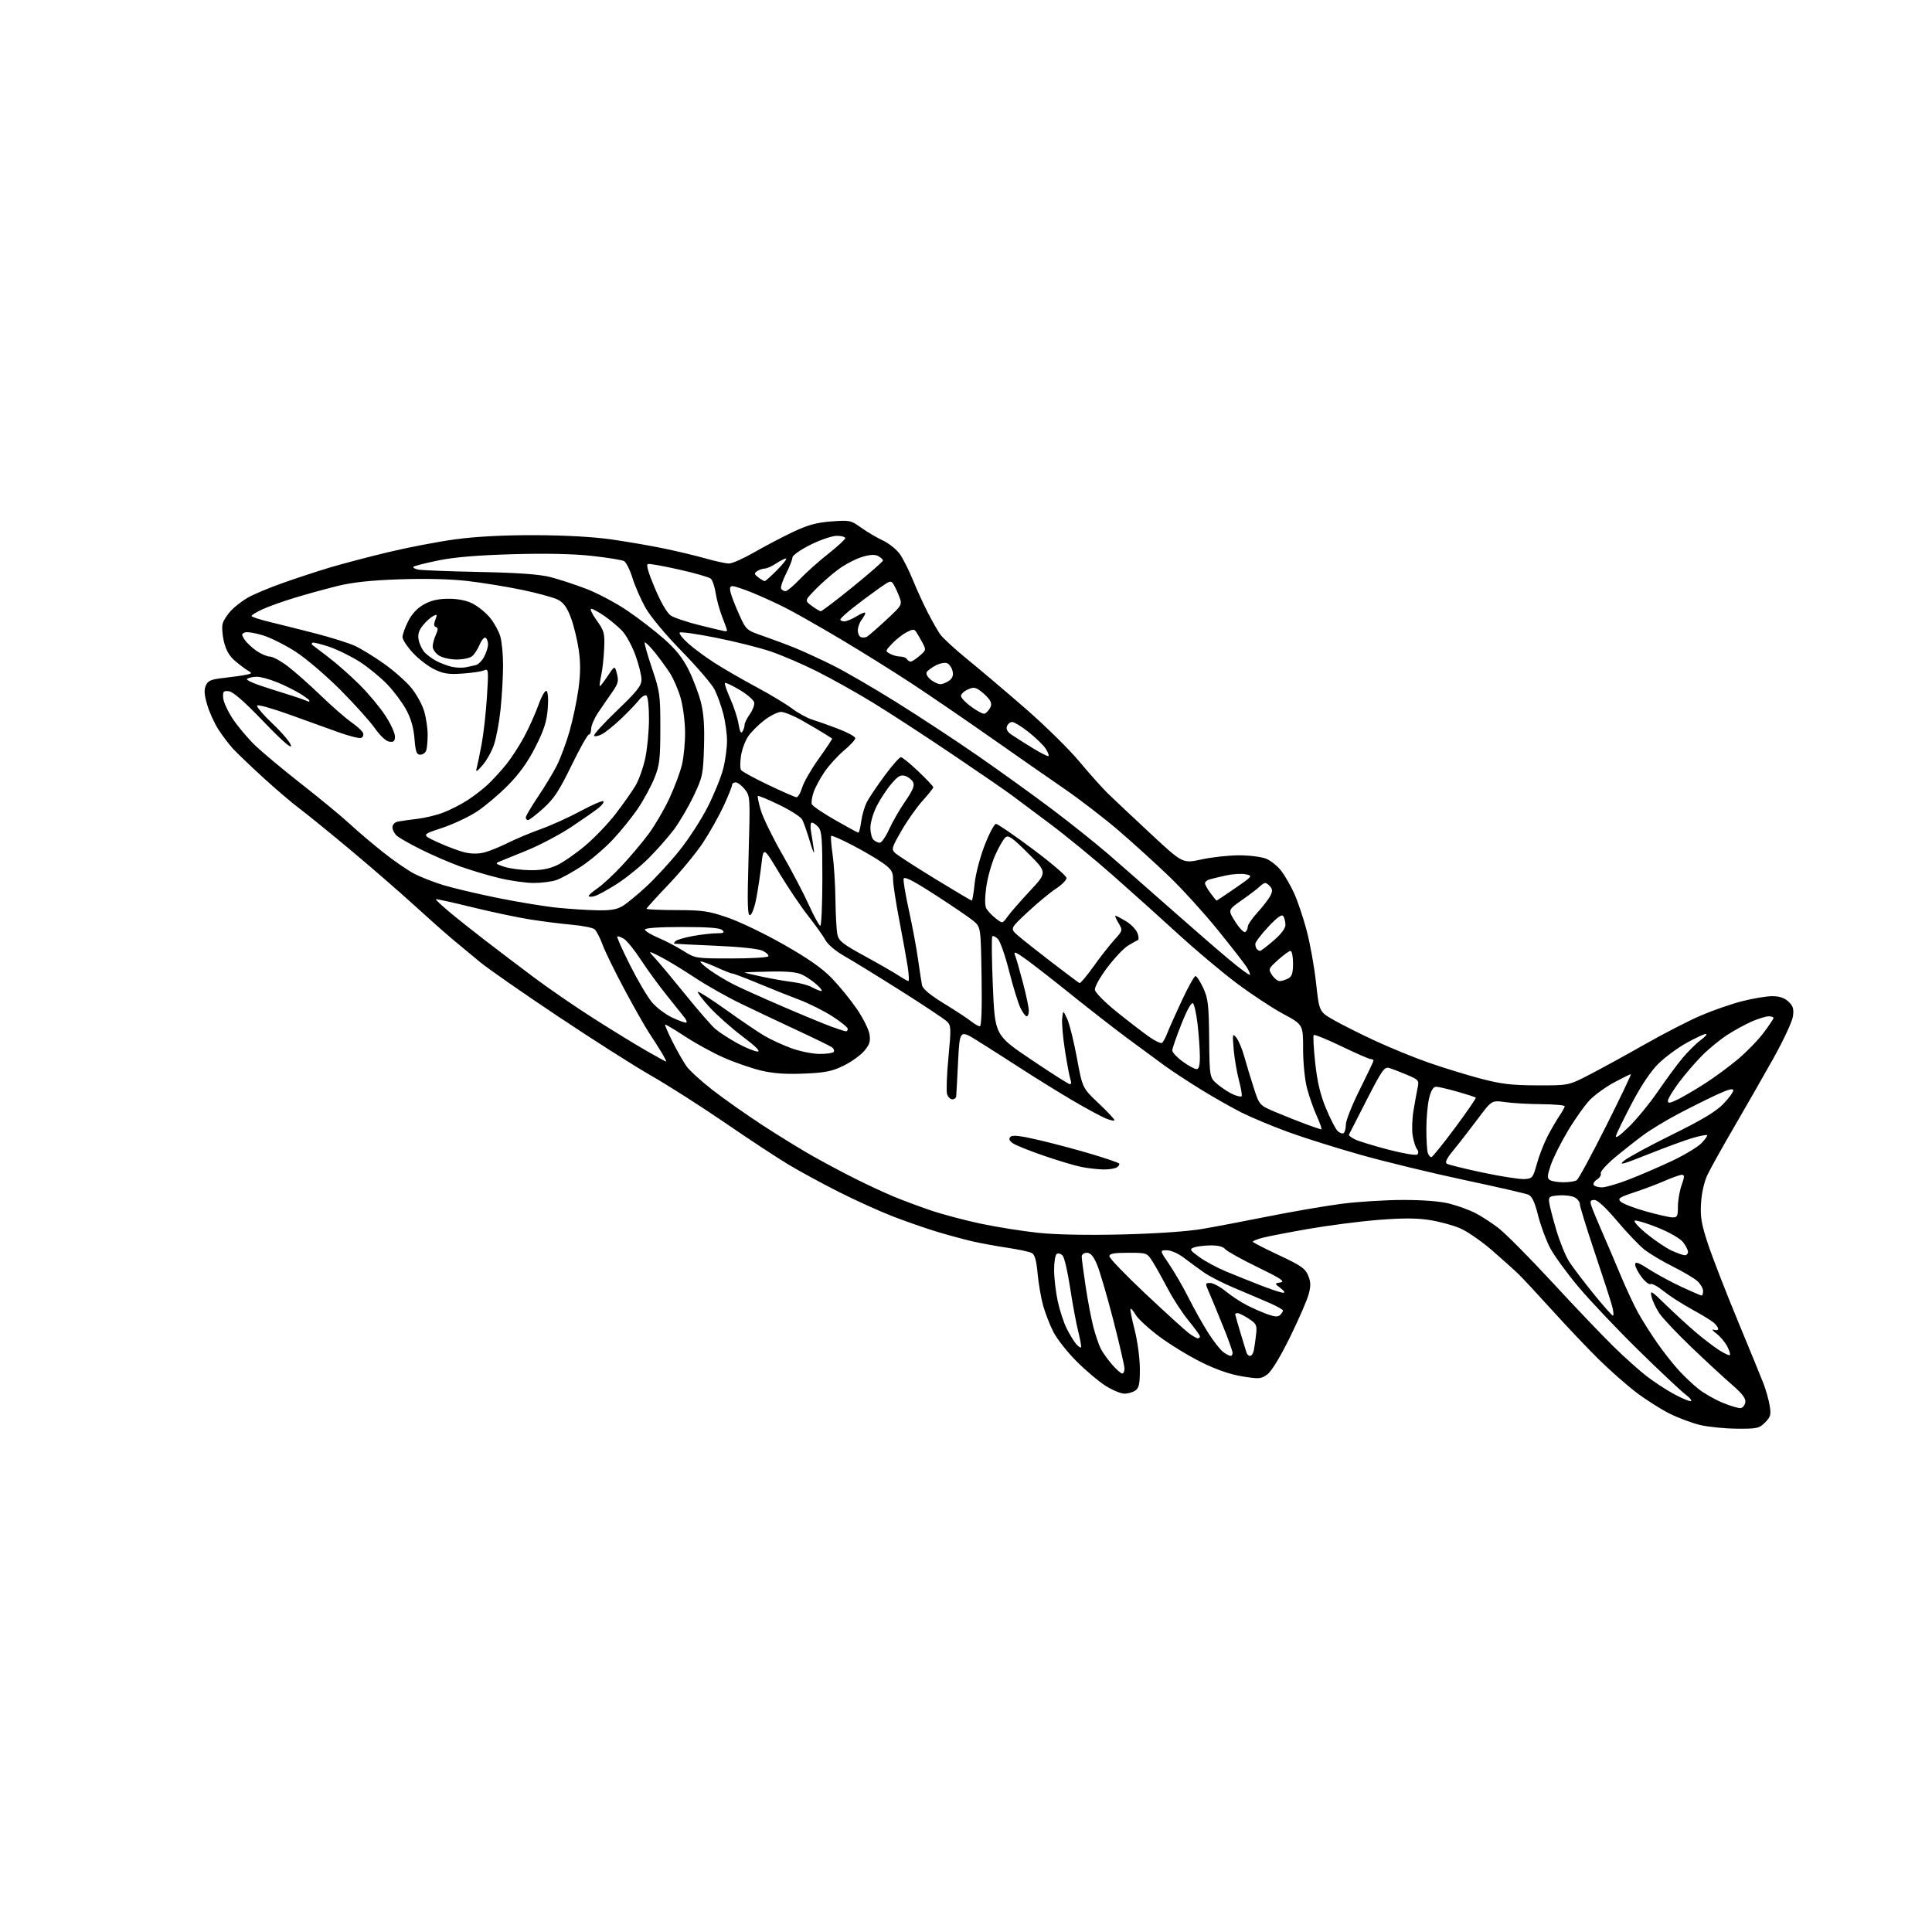<?xml version="1.0" encoding="UTF-8" standalone="no"?>
<!-- Filename: ac11f63d8b5d47271d7d05047cc8bf78daf94524357a780f1df6c3988a89f15e.svg -->
<!-- Created with https://svgstud.io -->
<svg
  version="1.1"
  xmlns="http://www.w3.org/2000/svg"
  xmlns:xlink="http://www.w3.org/1999/xlink"
  xmlns:svg="http://www.w3.org/2000/svg"
  xmlns:rdf="http://www.w3.org/1999/02/22-rdf-syntax-ns#"
  xmlns:cc="http://creativecommons.org/ns#"
  xmlns:dc="http://purl.org/dc/elements/1.1/"
  viewBox="0 0 768 768"
  width="768"
  height="768"
  role="img"
  aria-labelledby="titleID descID"
>
  <title id="titleID">native salmon</title>
  <desc id="descID">AI-generated SVG illustration: native salmon, created on https://svgstud.io</desc>

  <rect width="100%" height="100%" fill="white" />


  <path stroke="none" fill="black" fill-rule="evenodd" d="M690.30,567.92C685.46,567.87 678.90,567.20 675.73,566.44C672.56,565.67 667.16,563.65 663.73,561.95C660.30,560.25 654.35,556.47 650.50,553.55C646.65,550.63 639.90,544.68 635.50,540.34C631.10,536.00 622.83,527.28 617.12,520.97C611.41,514.66 605.33,508.13 603.62,506.47C601.90,504.80 597.12,500.51 593.00,496.94C588.88,493.37 583.20,489.46 580.38,488.25C577.57,487.05 572.10,485.57 568.22,484.97C563.16,484.18 557.40,484.17 547.78,484.94C540.41,485.53 527.89,487.15 519.94,488.54C512.00,489.93 503.81,491.52 501.75,492.07C499.69,492.63 498.00,493.31 498.00,493.59C498.00,493.87 502.65,496.27 508.32,498.92C517.08,503.01 518.85,504.23 520.00,507.00C521.06,509.56 521.11,511.15 520.21,514.51C519.58,516.85 516.24,524.52 512.79,531.55C508.92,539.42 505.46,545.11 503.80,546.33C501.31,548.16 500.57,548.22 493.80,547.13C488.94,546.34 483.49,544.45 477.50,541.48C472.55,539.02 465.05,534.44 460.84,531.30C456.63,528.15 452.42,524.29 451.49,522.72C450.56,521.15 449.62,520.04 449.40,520.27C449.18,520.49 449.91,524.23 451.03,528.58C452.15,532.94 453.08,539.86 453.11,543.96C453.14,549.97 452.81,551.67 451.38,552.71C450.41,553.42 448.44,554.00 447.00,554.00C445.57,554.00 442.18,552.60 439.47,550.88C436.77,549.17 431.57,544.78 427.92,541.12C424.27,537.47 420.13,532.22 418.73,529.45C417.32,526.68 415.49,521.96 414.65,518.96C413.82,515.96 412.83,510.23 412.46,506.23C411.98,500.99 411.33,498.71 410.15,498.08C409.24,497.60 404.90,496.67 400.50,496.01C396.10,495.36 389.80,494.20 386.50,493.44C383.20,492.68 376.90,490.97 372.50,489.65C368.10,488.32 360.23,485.59 355.00,483.57C349.77,481.55 340.10,477.17 333.50,473.84C326.90,470.51 317.79,465.56 313.27,462.84C308.74,460.11 297.49,452.70 288.27,446.37C279.04,440.04 265.88,431.63 259.00,427.69C252.12,423.75 235.25,413.01 221.50,403.82C207.75,394.63 194.03,385.08 191.00,382.58C187.97,380.09 183.19,376.12 180.36,373.77C177.53,371.42 170.46,365.16 164.64,359.85C158.83,354.54 147.41,344.64 139.28,337.84C131.15,331.05 122.03,323.63 119.00,321.37C115.97,319.10 109.45,313.53 104.50,309.00C99.55,304.47 94.20,299.35 92.62,297.63C91.04,295.91 88.43,292.48 86.83,290.00C85.23,287.52 83.22,283.08 82.35,280.13C81.19,276.15 81.06,274.17 81.84,272.46C82.69,270.58 83.94,270.04 88.69,269.52C91.89,269.16 95.85,268.62 97.50,268.30C100.24,267.77 100.34,267.63 98.60,266.61C97.55,266.00 95.23,264.25 93.44,262.73C91.17,260.80 89.83,258.47 89.01,255.04C88.36,252.33 88.14,249.08 88.53,247.81C88.91,246.54 90.40,244.25 91.83,242.72C93.27,241.19 96.25,238.88 98.47,237.59C100.69,236.30 107.00,233.66 112.50,231.71C118.00,229.77 126.40,227.01 131.18,225.58C135.95,224.15 146.30,221.43 154.18,219.53C162.05,217.63 174.12,215.32 181.00,214.39C189.21,213.28 200.03,212.71 212.50,212.74C224.43,212.77 235.73,213.39 242.86,214.40C249.10,215.29 258.60,216.93 263.97,218.04C269.34,219.16 276.83,220.95 280.62,222.03C284.40,223.11 288.53,224.00 289.79,224.00C291.06,224.00 295.56,222.00 299.80,219.56C304.03,217.12 310.95,213.49 315.17,211.49C321.10,208.68 324.55,207.73 330.45,207.28C337.76,206.73 338.23,206.83 342.28,209.73C344.60,211.40 348.52,213.71 351.00,214.88C353.48,216.05 356.55,218.55 357.83,220.43C359.11,222.32 361.41,226.93 362.94,230.68C364.47,234.43 367.11,240.20 368.81,243.50C370.51,246.80 372.71,250.68 373.70,252.11C374.69,253.55 379.55,258.02 384.50,262.05C389.45,266.07 399.84,274.88 407.58,281.61C415.33,288.35 424.98,297.83 429.02,302.68C433.06,307.53 438.22,313.30 440.48,315.50C442.75,317.70 450.35,324.85 457.37,331.39C470.14,343.28 470.14,343.28 477.60,341.64C481.70,340.74 488.43,340.00 492.56,340.00C496.71,340.00 501.55,340.62 503.40,341.39C505.24,342.16 507.90,344.32 509.33,346.19C510.75,348.06 513.04,352.04 514.42,355.04C515.79,358.04 518.03,364.68 519.39,369.78C520.76,374.89 522.44,384.26 523.14,390.61C524.41,402.14 524.41,402.14 529.95,405.35C533.00,407.11 540.46,410.86 546.52,413.68C552.59,416.50 562.23,420.44 567.94,422.43C573.66,424.42 582.88,427.26 588.42,428.73C596.70,430.92 600.74,431.41 611.00,431.45C623.50,431.50 623.50,431.50 631.91,427.16C636.54,424.77 646.44,419.34 653.91,415.10C661.39,410.85 671.39,405.71 676.13,403.68C680.88,401.64 688.27,399.08 692.54,397.99C696.82,396.89 702.19,396.00 704.47,396.00C707.33,396.00 709.34,396.67 710.92,398.14C712.77,399.87 713.13,401.02 712.72,404.01C712.45,406.07 708.91,413.65 704.86,420.88C700.81,428.10 693.76,440.42 689.19,448.26C684.63,456.09 679.92,464.52 678.75,467.00C677.46,469.70 676.44,474.18 676.19,478.20C675.85,483.75 676.32,486.54 678.94,494.48C680.68,499.75 685.97,513.39 690.69,524.78C695.41,536.18 700.06,547.52 701.02,550.00C701.98,552.48 703.08,556.40 703.47,558.71C704.08,562.39 703.84,563.25 701.63,565.46C699.28,567.81 698.43,567.99 690.30,567.92zM692.00,559.73C692.83,559.59 693.64,558.53 693.80,557.38C694.02,555.87 692.50,553.90 688.43,550.39C685.31,547.70 678.09,541.03 672.39,535.57C666.69,530.11 660.95,524.04 659.63,522.07C658.31,520.11 656.92,517.15 656.53,515.50C655.88,512.70 656.26,512.91 662.17,518.67C665.65,522.07 670.98,526.95 674.00,529.53C677.02,532.10 681.23,535.32 683.34,536.68C685.46,538.03 687.40,538.93 687.67,538.67C687.93,538.40 687.45,536.84 686.60,535.20C685.75,533.55 683.81,531.26 682.28,530.10C680.75,528.94 680.29,528.27 681.25,528.60C682.21,528.94 683.00,528.79 683.00,528.26C683.00,527.74 682.21,526.63 681.25,525.79C680.29,524.96 676.35,522.56 672.50,520.45C668.65,518.35 663.61,515.10 661.29,513.23C658.98,511.36 656.65,510.10 656.11,510.43C655.57,510.77 653.98,509.52 652.57,507.67C651.15,505.82 650.00,503.57 650.00,502.67C650.00,501.38 651.22,501.81 655.69,504.67C658.82,506.67 664.65,509.81 668.63,511.65C672.61,513.49 676.12,515.00 676.43,515.00C676.75,515.00 677.00,514.18 677.00,513.17C677.00,512.17 675.99,510.42 674.75,509.28C673.51,508.14 669.12,505.53 665.00,503.48C660.88,501.43 655.78,498.39 653.69,496.74C651.59,495.09 646.71,489.97 642.83,485.37C638.41,480.12 635.05,477.00 633.82,477.00C632.25,477.00 632.00,477.44 632.56,479.25C632.95,480.49 634.94,485.32 636.99,490.00C639.04,494.68 642.40,502.55 644.46,507.50C646.53,512.45 649.59,518.98 651.26,522.00C652.94,525.02 656.37,530.42 658.88,534.00C661.39,537.58 665.22,542.44 667.41,544.81C669.59,547.18 673.12,550.51 675.26,552.20C677.39,553.90 681.70,556.34 684.82,557.63C687.94,558.92 691.17,559.87 692.00,559.73zM672.00,556.97C672.83,556.97 671.93,555.78 670.00,554.31C668.08,552.84 659.59,544.86 651.15,536.57C642.71,528.28 632.03,517.00 627.41,511.50C622.80,506.00 617.73,499.02 616.15,496.00C614.57,492.98 612.44,487.18 611.41,483.13C610.06,477.76 609.00,475.52 607.53,474.90C606.41,474.42 594.92,471.79 582.00,469.04C569.08,466.29 550.56,461.80 540.86,459.06C531.15,456.32 518.10,452.21 511.86,449.92C505.61,447.62 497.39,444.19 493.58,442.28C489.78,440.37 482.58,436.29 477.58,433.22C472.59,430.14 466.02,425.84 463.00,423.65C459.98,421.46 453.23,416.49 448.00,412.61C442.77,408.73 432.88,401.02 426.00,395.49C419.12,389.95 411.05,383.65 408.06,381.48C403.96,378.52 402.81,378.03 403.42,379.52C403.87,380.61 405.30,385.55 406.60,390.50C407.90,395.45 408.97,400.51 408.98,401.75C408.99,402.99 408.60,404.00 408.11,404.00C407.63,404.00 406.49,402.44 405.58,400.53C404.68,398.62 402.67,392.07 401.12,385.97C399.58,379.87 397.58,374.15 396.68,373.25C395.78,372.35 394.78,371.88 394.46,372.21C394.13,372.54 394.23,381.51 394.68,392.15C395.50,411.50 395.50,411.50 409.97,421.25C417.92,426.61 424.83,431.00 425.32,431.00C425.81,431.00 425.93,430.25 425.57,429.33C425.22,428.42 424.24,423.29 423.40,417.95C422.55,412.60 422.02,406.72 422.23,404.87C422.60,401.50 422.60,401.50 424.26,405.11C425.17,407.09 426.89,414.07 428.10,420.61C430.29,432.50 430.29,432.50 436.64,438.50C440.14,441.80 443.00,444.85 443.00,445.26C443.00,445.68 441.41,445.36 439.46,444.55C437.51,443.73 431.56,440.50 426.23,437.37C420.91,434.23 411.97,428.71 406.38,425.08C400.78,421.46 392.90,416.43 388.85,413.90C381.50,409.29 381.50,409.29 380.86,421.90C380.51,428.83 380.18,435.06 380.11,435.75C380.05,436.44 379.36,437.00 378.57,437.00C377.78,437.00 376.84,436.07 376.48,434.94C376.12,433.81 376.36,427.23 377.02,420.32C378.13,408.52 378.09,407.65 376.35,405.99C375.33,405.02 367.07,399.53 358.00,393.80C348.93,388.07 338.85,381.88 335.62,380.04C332.23,378.12 329.05,375.44 328.12,373.71C327.23,372.07 324.16,367.76 321.31,364.14C318.45,360.52 313.28,352.85 309.81,347.09C303.50,336.62 303.50,336.62 302.68,343.56C302.24,347.38 301.34,353.39 300.68,356.92C300.03,360.46 298.91,363.54 298.20,363.78C297.14,364.12 297.02,359.74 297.57,340.35C298.24,316.79 298.22,316.47 296.05,313.75C294.84,312.24 293.21,311.00 292.43,311.00C291.64,311.00 291.00,311.48 291.00,312.07C291.00,312.65 289.50,316.38 287.67,320.34C285.84,324.31 282.14,330.89 279.46,334.96C276.77,339.03 270.62,346.50 265.79,351.56C260.96,356.62 257.00,360.98 257.00,361.25C257.00,361.53 262.34,361.76 268.86,361.78C279.37,361.80 281.69,362.14 289.34,364.78C294.08,366.41 304.11,371.24 311.61,375.51C321.28,381.01 326.84,384.91 330.68,388.88C333.66,391.97 338.11,397.44 340.58,401.03C343.04,404.62 345.31,409.15 345.63,411.09C346.09,413.94 345.69,415.21 343.55,417.75C342.10,419.48 338.41,422.12 335.35,423.62C330.71,425.89 328.11,426.41 319.64,426.77C312.48,427.07 307.48,426.73 302.63,425.59C298.86,424.70 292.19,422.40 287.81,420.48C283.44,418.56 276.45,414.73 272.28,411.98C268.10,409.23 264.55,407.12 264.38,407.29C264.21,407.46 265.55,410.55 267.37,414.16C269.18,417.77 271.67,422.13 272.90,423.86C274.13,425.58 278.82,429.85 283.32,433.35C287.82,436.84 296.68,443.08 303.00,447.21C309.32,451.34 318.32,456.87 322.98,459.51C327.65,462.14 335.30,466.22 339.98,468.56C344.67,470.91 351.43,474.05 355.00,475.55C358.57,477.04 365.31,479.56 369.96,481.14C374.61,482.72 383.61,485.11 389.96,486.45C396.31,487.79 406.59,489.42 412.82,490.07C419.99,490.82 432.28,491.05 446.32,490.71C459.83,490.37 472.21,489.51 478.00,488.51C483.23,487.61 495.15,485.34 504.50,483.47C513.85,481.60 526.81,479.38 533.30,478.53C539.79,477.69 550.83,477.00 557.84,477.00C565.92,477.00 572.68,477.55 576.32,478.50C579.48,479.32 583.96,480.94 586.28,482.11C588.60,483.27 592.79,485.97 595.58,488.11C598.38,490.24 608.04,499.98 617.06,509.74C626.07,519.51 637.06,531.02 641.47,535.33C645.89,539.64 651.79,544.93 654.59,547.08C657.39,549.24 662.12,552.34 665.09,553.98C668.07,555.62 671.17,556.97 672.00,556.97zM446.10,546.00C446.60,546.00 447.00,545.11 447.00,544.02C447.00,542.93 444.99,534.22 442.53,524.67C440.07,515.12 437.16,505.21 436.07,502.65C434.63,499.29 433.51,498.00 432.04,498.00C430.89,498.00 430.00,498.66 430.00,499.51C430.00,500.34 430.69,505.62 431.54,511.26C432.38,516.89 433.77,524.18 434.62,527.46C435.47,530.73 436.81,534.66 437.60,536.19C438.39,537.72 440.43,540.55 442.12,542.49C443.82,544.42 445.61,546.00 446.10,546.00zM489.22,539.00C489.65,539.00 489.99,538.44 489.97,537.75C489.96,537.06 488.22,532.23 486.10,527.00C483.99,521.77 481.52,515.81 480.62,513.75C479.01,510.09 479.02,510.00 481.07,510.00C482.22,510.00 485.04,511.52 487.33,513.38C489.62,515.24 493.48,517.76 495.90,518.98C498.32,520.20 501.99,521.79 504.04,522.51C506.78,523.48 508.06,523.54 508.88,522.72C509.50,522.10 510.00,521.30 510.00,520.94C510.00,520.57 507.41,519.15 504.25,517.78C501.09,516.40 494.90,513.77 490.50,511.92C486.10,510.08 480.70,507.31 478.50,505.76C476.30,504.22 472.75,501.62 470.60,499.98C468.38,498.28 465.48,497.00 463.84,497.00C460.98,497.00 460.98,497.00 464.88,502.75C467.02,505.91 470.46,511.86 472.51,515.97C474.56,520.08 478.03,526.27 480.22,529.73C482.40,533.19 485.15,536.69 486.32,537.51C487.49,538.33 488.79,539.00 489.22,539.00zM496.95,539.00C497.51,539.00 498.17,537.99 498.42,536.75C498.67,535.51 499.07,532.68 499.32,530.45C499.72,526.76 499.46,526.22 496.39,524.20C494.54,522.99 492.57,522.00 492.01,522.00C491.46,522.00 491.00,522.18 491.00,522.39C491.00,522.61 491.92,525.87 493.05,529.64C494.18,533.42 495.30,537.06 495.52,537.75C495.75,538.44 496.39,539.00 496.95,539.00zM429.72,535.62C429.93,535.40 429.44,532.58 428.63,529.36C427.81,526.14 426.36,518.33 425.40,512.00C424.45,505.68 423.11,499.88 422.43,499.13C421.75,498.38 420.70,498.07 420.10,498.44C419.49,498.81 419.01,501.68 419.02,504.81C419.03,507.94 419.67,513.49 420.44,517.14C421.22,520.80 422.84,525.75 424.04,528.14C425.25,530.54 426.93,533.29 427.78,534.26C428.63,535.22 429.50,535.83 429.72,535.62zM476.13,532.00C476.61,532.00 477.00,531.66 477.00,531.24C477.00,530.83 474.97,528.01 472.49,524.99C470.01,521.97 466.34,516.35 464.33,512.50C462.31,508.65 459.61,503.81 458.32,501.75C455.97,498.00 455.97,498.00 448.49,498.00C442.75,498.00 441.00,498.33 441.00,499.39C441.00,500.16 447.41,506.82 455.25,514.20C463.09,521.57 470.80,528.59 472.38,529.80C473.97,531.01 475.66,532.00 476.13,532.00zM641.17,522.99C641.54,523.00 641.39,521.31 640.85,519.25C640.31,517.19 637.19,507.57 633.93,497.87C630.67,488.17 628.00,479.52 628.00,478.65C628.00,477.78 627.08,476.58 625.96,475.98C624.84,475.38 622.03,475.03 619.71,475.19C615.86,475.47 615.53,475.72 615.83,478.00C616.00,479.38 617.28,484.32 618.67,489.00C620.05,493.68 622.34,499.30 623.76,501.50C625.17,503.70 629.52,509.43 633.42,514.24C637.31,519.05 640.80,522.99 641.17,522.99zM510.00,513.88C510.96,513.93 510.62,513.28 509.05,512.07C506.60,510.19 506.60,510.19 509.05,509.77C510.99,509.43 509.08,508.17 499.90,503.71C493.52,500.61 487.73,497.38 487.03,496.54C486.20,495.54 484.14,495.02 481.13,495.07C478.58,495.11 475.62,495.49 474.54,495.91C472.78,496.60 473.01,497.00 476.77,499.72C479.08,501.39 483.79,503.94 487.24,505.37C490.68,506.81 496.88,509.29 501.00,510.90C505.12,512.50 509.18,513.85 510.00,513.88zM669.75,498.98C670.44,498.99 671.00,498.39 671.00,497.63C671.00,496.88 670.11,495.14 669.02,493.76C667.90,492.32 663.61,489.86 659.06,488.03C654.67,486.26 650.53,484.99 649.87,485.21C649.20,485.43 651.32,487.79 654.58,490.45C657.84,493.12 662.30,496.12 664.50,497.13C666.70,498.13 669.06,498.97 669.75,498.98zM664.75,483.93C666.75,483.99 667.00,483.52 667.00,479.63C667.00,477.22 667.66,473.39 668.46,471.13C669.65,467.75 669.67,467.00 668.58,467.00C667.85,467.00 664.83,468.06 661.87,469.36C658.92,470.65 653.42,472.73 649.65,473.97C643.68,475.94 642.99,476.42 644.24,477.67C645.04,478.47 649.47,480.18 654.09,481.49C658.72,482.79 663.51,483.89 664.75,483.93zM636.81,472.00C638.29,471.99 643.10,470.59 647.50,468.88C651.90,467.17 659.55,463.87 664.50,461.55C669.45,459.22 674.74,456.05 676.27,454.51C677.79,452.96 678.83,451.50 678.59,451.26C678.35,451.01 675.75,451.51 672.82,452.37C669.90,453.23 661.92,456.15 655.09,458.87C644.96,462.92 643.22,463.38 645.59,461.41C647.19,460.08 655.81,455.41 664.73,451.02C676.41,445.28 682.10,441.87 684.98,438.90C687.19,436.62 689.00,434.16 689.00,433.43C689.00,432.51 686.95,433.06 682.25,435.24C678.54,436.97 671.67,440.39 667.00,442.86C662.33,445.33 656.19,449.04 653.37,451.11C650.56,453.18 645.46,457.20 642.05,460.03C638.65,462.87 636.07,465.74 636.33,466.42C636.59,467.09 635.93,468.19 634.86,468.85C633.79,469.52 633.19,470.50 633.52,471.03C633.85,471.56 635.33,472.00 636.81,472.00zM621.50,469.97C623.70,469.97 626.07,469.61 626.77,469.16C627.47,468.72 632.71,459.05 638.42,447.68C644.13,436.30 648.57,427.00 648.29,427.00C648.01,427.00 645.07,428.44 641.77,430.21C638.46,431.97 634.10,435.10 632.08,437.15C630.07,439.21 626.09,444.79 623.25,449.56C620.41,454.32 617.34,460.47 616.43,463.23C615.03,467.42 614.98,468.38 616.13,469.10C616.88,469.58 619.30,469.97 621.50,469.97zM605.90,468.70C609.17,468.51 609.37,468.26 610.97,462.50C611.89,459.20 613.82,454.25 615.27,451.50C616.72,448.75 618.82,445.15 619.94,443.50C621.07,441.85 621.99,440.16 621.99,439.75C622.00,439.34 617.84,438.97 612.75,438.93C607.66,438.89 601.13,438.52 598.24,438.10C592.97,437.36 592.97,437.36 587.32,444.93C584.21,449.09 579.93,454.60 577.81,457.17C575.08,460.47 574.30,462.07 575.16,462.60C575.83,463.01 582.25,464.60 589.44,466.12C596.62,467.64 604.03,468.80 605.90,468.70zM438.50,464.88C436.30,464.82 432.48,464.39 430.00,463.91C427.52,463.43 420.77,461.42 415.00,459.44C409.23,457.47 403.62,455.21 402.55,454.42C401.14,453.38 400.91,452.69 401.71,451.89C402.51,451.09 405.76,451.48 413.66,453.35C419.62,454.76 428.93,457.25 434.35,458.89C439.76,460.52 444.47,462.14 444.82,462.48C445.16,462.83 444.78,463.53 443.97,464.04C443.16,464.55 440.70,464.93 438.50,464.88zM563.41,458.92C563.95,458.42 563.89,457.56 563.27,456.79C562.70,456.08 561.93,453.68 561.56,451.45C561.19,449.22 561.34,444.72 561.89,441.45C562.43,438.18 563.17,434.11 563.53,432.41C564.15,429.48 563.95,429.23 559.34,427.28C556.68,426.15 553.51,424.93 552.31,424.57C550.33,423.97 549.47,425.18 543.31,437.18C539.56,444.49 536.38,450.73 536.22,451.06C536.07,451.39 537.20,452.25 538.72,452.97C540.25,453.70 546.23,455.52 552.00,457.03C557.77,458.53 562.91,459.39 563.41,458.92zM568.97,460.00C569.38,460.00 573.62,454.76 578.38,448.35C583.14,441.94 586.86,436.53 586.65,436.32C586.44,436.11 583.17,435.05 579.39,433.97C575.60,432.89 571.77,432.00 570.87,432.00C569.77,432.00 568.87,433.45 568.12,436.44C567.50,438.89 567.00,444.47 567.00,448.86C567.00,453.25 567.27,457.55 567.61,458.42C567.94,459.29 568.55,460.00 568.97,460.00zM647.44,448.00C650.55,444.98 655.73,438.67 658.94,434.00C662.14,429.32 666.54,423.36 668.70,420.74C670.86,418.13 674.15,414.87 676.01,413.49C677.87,412.12 678.81,411.00 678.11,411.00C677.40,411.00 673.92,412.63 670.36,414.61C666.81,416.60 661.78,420.32 659.20,422.87C656.23,425.80 652.39,431.53 648.76,438.43C645.60,444.44 642.74,450.29 642.40,451.43C642.00,452.78 643.74,451.60 647.44,448.00zM534.08,450.45C534.59,450.14 535.00,448.60 535.00,447.02C535.00,445.45 537.48,439.22 540.50,433.18C543.52,427.13 546.00,421.92 546.00,421.59C546.00,421.27 545.50,421.00 544.89,421.00C544.27,421.00 539.05,418.72 533.28,415.94C527.51,413.16 522.54,411.13 522.23,411.44C521.92,411.75 522.19,416.74 522.82,422.53C523.65,430.12 524.84,435.16 527.09,440.57C528.81,444.70 530.88,448.74 531.69,449.55C532.50,450.36 533.57,450.76 534.08,450.45zM525.19,448.93C525.58,448.97 524.81,446.64 523.49,443.75C522.17,440.86 520.40,435.82 519.55,432.54C518.67,429.16 518.00,422.40 518.00,416.94C518.00,407.31 518.00,407.31 510.10,403.05C505.75,400.71 497.42,395.21 491.58,390.83C485.75,386.45 475.47,377.82 468.74,371.65C462.01,365.48 450.20,354.87 442.50,348.08C434.80,341.28 423.32,331.88 417.00,327.19C410.68,322.49 403.93,317.45 402.00,315.98C400.07,314.52 389.50,307.24 378.50,299.82C367.50,292.40 353.24,283.12 346.82,279.20C340.40,275.29 330.50,269.76 324.82,266.90C319.14,264.05 310.86,260.49 306.42,258.98C301.98,257.47 292.17,255.01 284.62,253.51C277.07,252.00 270.59,251.08 270.21,251.46C269.83,251.84 271.32,253.76 273.51,255.72C275.70,257.69 280.43,261.18 284.00,263.48C287.57,265.78 295.00,270.07 300.50,273.02C306.00,275.96 312.45,279.84 314.82,281.63C317.20,283.43 320.80,285.41 322.82,286.03C324.85,286.66 329.54,288.33 333.25,289.74C336.96,291.16 340.00,292.82 340.00,293.45C340.00,294.07 337.99,296.26 335.53,298.31C333.08,300.36 329.62,304.15 327.84,306.73C326.07,309.30 324.08,312.98 323.42,314.91C322.76,316.83 322.44,318.98 322.71,319.68C322.98,320.39 327.15,323.22 331.97,325.98C336.79,328.74 340.96,331.00 341.23,331.00C341.51,331.00 342.01,328.97 342.35,326.48C342.69,324.00 343.69,320.56 344.59,318.84C345.48,317.11 348.65,312.40 351.64,308.35C354.63,304.31 357.54,301.00 358.11,301.00C358.68,301.00 361.82,303.54 365.07,306.65C368.33,309.76 371.00,312.60 371.00,312.95C371.00,313.31 369.09,315.71 366.75,318.30C364.41,320.89 360.62,326.26 358.33,330.25C354.46,336.98 354.28,337.61 355.83,339.08C356.75,339.95 363.88,344.56 371.68,349.33C379.47,354.10 386.05,358.00 386.30,358.00C386.54,358.00 387.05,354.96 387.43,351.25C387.81,347.51 389.59,340.70 391.42,336.00C393.23,331.32 395.26,327.50 395.91,327.50C396.57,327.50 403.13,332.00 410.50,337.50C417.88,343.00 423.93,348.18 423.95,349.00C423.98,349.82 422.08,351.75 419.75,353.27C417.41,354.79 412.35,358.99 408.50,362.58C401.50,369.12 401.50,369.12 404.56,371.81C406.24,373.29 412.31,378.10 418.04,382.50C423.78,386.90 428.77,390.63 429.12,390.79C429.47,390.96 431.94,388.03 434.61,384.29C437.28,380.56 441.01,375.78 442.91,373.68C446.34,369.88 446.35,369.86 444.62,366.93C443.67,365.32 443.11,364.00 443.39,364.00C443.66,364.00 445.52,364.97 447.52,366.15C449.52,367.33 451.60,369.45 452.14,370.88C452.68,372.30 452.76,373.58 452.31,373.73C451.87,373.88 450.11,374.85 448.42,375.89C446.72,376.92 443.00,380.86 440.15,384.63C437.19,388.57 435.09,392.35 435.24,393.48C435.38,394.58 439.29,398.51 444.00,402.30C448.68,406.06 454.42,410.48 456.76,412.12C459.10,413.76 461.40,414.87 461.88,414.58C462.35,414.28 463.30,412.57 463.98,410.77C464.67,408.97 467.28,403.11 469.79,397.75C472.29,392.39 474.74,388.00 475.23,388.00C475.71,388.00 477.10,390.14 478.31,392.75C480.24,396.93 480.52,399.36 480.66,412.95C480.82,428.40 480.82,428.40 484.16,431.16C486.00,432.68 488.75,434.45 490.28,435.09C491.81,435.74 493.29,436.05 493.56,435.78C493.83,435.51 493.35,432.63 492.49,429.39C491.63,426.15 490.69,420.57 490.39,417.00C489.89,410.90 489.96,410.62 491.47,412.50C492.36,413.60 493.78,416.98 494.62,420.00C495.46,423.02 497.15,428.63 498.39,432.45C500.63,439.40 500.63,439.40 507.57,442.29C511.38,443.89 516.75,446.01 519.50,447.02C522.25,448.03 524.81,448.89 525.19,448.93zM667.25,436.89C669.59,435.71 674.42,432.85 678.00,430.54C681.58,428.24 687.31,424.01 690.74,421.15C694.17,418.29 698.78,413.56 700.99,410.63C703.19,407.71 705.00,405.02 705.00,404.66C705.00,404.30 704.14,404.00 703.08,404.00C702.03,404.00 699.11,404.88 696.61,405.95C694.10,407.03 689.67,409.43 686.77,411.29C683.87,413.15 679.30,416.88 676.61,419.59C673.92,422.29 669.76,427.14 667.36,430.36C664.96,433.58 663.00,436.85 663.00,437.63C663.00,438.73 663.94,438.56 667.25,436.89zM475.65,425.00C476.62,425.00 476.99,423.51 476.96,419.75C476.93,416.86 476.53,411.19 476.06,407.16C475.59,403.12 474.78,399.38 474.25,398.85C473.65,398.25 471.97,401.22 469.65,407.03C467.64,412.06 466.00,416.80 466.00,417.58C466.00,418.35 467.87,420.34 470.15,421.99C472.43,423.65 474.91,425.00 475.65,425.00zM264.81,422.00C265.00,422.00 264.14,420.31 262.90,418.25C261.65,416.19 259.44,412.70 257.97,410.50C256.50,408.30 252.16,400.65 248.33,393.50C244.49,386.35 240.52,378.25 239.52,375.50C238.51,372.75 237.08,370.00 236.34,369.39C235.60,368.78 231.51,367.97 227.25,367.59C222.99,367.21 215.45,366.25 210.50,365.46C205.55,364.67 195.20,362.48 187.51,360.59C179.81,358.70 173.38,357.28 173.23,357.44C173.08,357.59 175.32,359.72 178.23,362.17C181.13,364.62 187.55,369.74 192.50,373.55C197.45,377.36 206.30,384.08 212.18,388.49C218.05,392.89 228.85,400.31 236.18,404.97C243.50,409.63 252.86,415.37 256.98,417.72C261.09,420.07 264.61,422.00 264.81,422.00zM325.69,418.95C328.55,418.98 331.13,418.60 331.43,418.11C331.73,417.63 331.42,416.82 330.74,416.33C330.06,415.83 323.88,412.81 317.00,409.61C310.12,406.41 300.00,401.62 294.50,398.96C289.00,396.31 280.68,391.59 276.00,388.49C271.32,385.38 265.25,381.70 262.50,380.31C257.50,377.78 257.50,377.78 260.59,381.14C262.29,382.99 267.68,389.45 272.57,395.50C277.45,401.55 282.75,407.62 284.33,409.00C285.92,410.38 289.91,412.96 293.19,414.75C296.48,416.54 300.06,418.00 301.15,418.00C302.45,418.00 300.42,415.96 295.16,412.00C290.79,408.71 284.89,403.47 282.06,400.38C279.23,397.28 277.14,394.53 277.41,394.26C277.67,393.99 282.76,397.24 288.70,401.48C294.64,405.73 301.47,410.36 303.89,411.77C306.30,413.19 311.03,415.37 314.39,416.62C317.75,417.87 322.84,418.92 325.69,418.95zM336.25,409.96C336.66,409.98 337.00,409.54 337.00,408.98C337.00,408.42 334.28,406.20 330.95,404.05C327.63,401.90 321.67,398.91 317.70,397.41C313.74,395.92 306.34,392.96 301.26,390.84C296.18,388.73 291.62,387.00 291.13,387.00C290.64,387.00 287.68,385.83 284.56,384.40C281.43,382.97 278.68,381.99 278.44,382.23C278.20,382.47 279.92,384.03 282.25,385.70C284.59,387.37 288.83,389.91 291.67,391.35C294.52,392.78 303.29,396.73 311.17,400.12C319.05,403.52 327.75,407.11 330.50,408.11C333.25,409.11 335.84,409.94 336.25,409.96zM389.50,407.98C390.14,407.99 390.39,400.97 390.19,388.25C389.88,368.50 389.88,368.50 386.85,366.00C385.18,364.62 378.34,359.98 371.66,355.67C362.70,349.90 359.42,348.24 359.19,349.36C359.02,350.20 360.00,355.98 361.37,362.19C362.74,368.41 364.36,377.10 364.96,381.50C365.57,385.90 366.28,390.48 366.53,391.68C366.84,393.11 369.86,395.62 375.25,398.92C379.79,401.69 384.62,404.86 386.00,405.96C387.38,407.06 388.95,407.97 389.50,407.98zM272.85,406.48C273.09,406.24 272.85,405.47 272.32,404.77C271.79,404.07 268.64,400.12 265.32,396.00C262.00,391.88 257.23,385.35 254.73,381.50C252.22,377.65 249.19,373.91 247.99,373.18C246.79,372.46 245.61,372.06 245.37,372.29C245.14,372.53 247.41,377.62 250.42,383.61C253.43,389.60 257.35,396.25 259.13,398.38C260.90,400.51 264.62,403.31 267.39,404.59C270.15,405.87 272.61,406.72 272.85,406.48zM326.49,393.96C327.03,393.98 326.32,392.92 324.90,391.61C323.48,390.29 320.94,388.50 319.25,387.63C316.95,386.44 313.62,386.08 306.09,386.21C300.54,386.31 296.00,386.48 296.00,386.59C296.00,386.71 299.26,387.48 303.25,388.32C307.24,389.16 312.65,390.09 315.28,390.41C317.91,390.72 321.29,391.63 322.78,392.45C324.28,393.26 325.95,393.94 326.49,393.96zM361.10,389.98C361.43,389.99 361.30,387.41 360.82,384.25C360.33,381.09 358.82,372.76 357.47,365.74C356.11,358.73 355.00,351.42 355.00,349.50C355.00,346.58 354.35,345.54 351.01,343.12C348.82,341.54 343.39,338.34 338.94,336.03C334.49,333.71 330.65,332.02 330.41,332.26C330.16,332.50 330.41,335.81 330.96,339.60C331.51,343.40 332.02,351.45 332.10,357.50C332.17,363.55 332.52,369.84 332.88,371.48C333.42,374.02 335.02,375.29 343.60,379.98C349.15,383.02 355.22,386.50 357.10,387.73C358.97,388.96 360.77,389.97 361.10,389.98zM508.68,390.00C509.48,390.00 511.00,389.53 512.07,388.96C513.58,388.15 514.00,386.85 514.00,382.96C514.00,380.23 513.55,378.00 513.00,378.00C512.45,378.00 510.22,379.61 508.04,381.59C504.20,385.05 504.12,385.25 505.65,387.59C506.52,388.91 507.88,390.00 508.68,390.00zM496.83,387.50C497.07,387.26 496.46,385.81 495.47,384.28C494.48,382.75 489.29,376.10 483.94,369.50C478.59,362.90 470.00,353.45 464.86,348.50C459.71,343.55 450.77,335.42 445.00,330.44C439.23,325.47 429.32,317.84 423.00,313.49C416.68,309.15 403.40,299.90 393.50,292.95C383.60,286.00 369.65,276.47 362.50,271.76C355.35,267.05 342.58,259.08 334.11,254.04C325.65,249.01 315.73,243.38 312.08,241.54C308.42,239.70 302.55,237.02 299.04,235.59C295.53,234.17 292.01,233.00 291.22,233.00C290.17,233.00 289.96,233.70 290.45,235.64C290.81,237.10 292.36,241.04 293.88,244.40C296.63,250.47 296.70,250.52 303.58,252.90C307.38,254.22 313.20,256.40 316.50,257.76C319.80,259.12 326.35,262.14 331.05,264.48C335.76,266.82 347.01,273.34 356.05,278.97C365.10,284.61 379.70,294.20 388.50,300.29C397.30,306.39 410.57,315.94 418.00,321.53C425.43,327.12 435.61,335.25 440.64,339.60C445.66,343.94 456.69,353.61 465.14,361.09C473.59,368.56 484.08,377.66 488.45,381.30C492.82,384.95 496.59,387.74 496.83,387.50zM290.64,381.00C298.47,381.00 305.12,380.62 305.41,380.15C305.70,379.68 304.71,378.70 303.22,377.97C301.54,377.15 294.37,376.38 284.50,375.95C275.70,375.57 268.30,375.20 268.05,375.13C267.80,375.06 268.03,374.59 268.55,374.08C269.07,373.58 272.17,372.68 275.43,372.08C278.70,371.49 282.95,371.00 284.88,371.00C287.70,371.00 288.15,370.75 287.15,369.75C286.26,368.86 281.63,368.50 271.20,368.50C262.15,368.50 256.45,368.88 256.38,369.50C256.32,370.05 258.66,371.51 261.59,372.75C264.53,373.99 269.06,376.35 271.66,378.00C276.35,380.97 276.53,381.00 290.64,381.00zM500.92,377.99C501.24,377.99 503.64,376.15 506.25,373.92C509.23,371.36 510.99,369.04 510.98,367.67C510.98,366.48 510.60,364.92 510.16,364.22C509.57,363.30 507.90,364.47 504.17,368.41C501.33,371.42 499.00,374.51 499.00,375.27C499.00,376.04 499.30,376.97 499.67,377.33C500.03,377.70 500.60,378.00 500.92,377.99zM495.01,370.49C495.55,370.16 496.00,369.22 496.00,368.42C496.00,367.61 497.74,365.05 499.86,362.73C501.98,360.40 504.26,357.46 504.93,356.19C505.87,354.39 505.87,353.55 504.95,352.44C504.29,351.65 503.39,351.00 502.95,351.00C502.51,351.00 501.50,351.65 500.71,352.44C499.92,353.23 496.75,355.64 493.67,357.80C488.07,361.72 488.07,361.72 491.05,366.41C492.68,368.99 494.47,370.83 495.01,370.49zM326.08,368.00C326.52,368.00 326.89,359.58 326.90,349.28C326.91,333.45 326.67,330.29 325.30,328.78C324.42,327.80 323.26,327.00 322.73,327.00C322.19,327.00 322.04,328.51 322.39,330.50C322.72,332.43 323.23,335.69 323.51,337.75C323.81,339.95 323.17,338.66 321.98,334.63C320.86,330.85 319.47,326.88 318.90,325.81C318.32,324.73 314.21,322.09 309.75,319.94C305.29,317.78 301.47,316.20 301.26,316.41C301.04,316.63 301.58,319.21 302.45,322.15C303.32,325.08 307.13,332.89 310.92,339.49C314.71,346.10 319.49,355.21 321.54,359.75C323.60,364.29 325.64,368.00 326.08,368.00zM400.50,364.38C401.60,362.84 405.60,358.25 409.39,354.19C416.29,346.80 416.29,346.80 408.71,339.22C402.51,333.03 400.87,331.86 399.70,332.84C398.91,333.49 397.09,336.65 395.65,339.85C394.21,343.04 392.60,348.74 392.07,352.49C391.47,356.78 391.46,359.98 392.05,361.09C392.56,362.05 394.23,363.82 395.74,365.02C398.50,367.19 398.50,367.19 400.50,364.38zM237.50,361.86C242.73,361.96 245.27,361.52 247.54,360.14C249.21,359.12 253.44,355.64 256.95,352.39C260.46,349.15 266.34,342.76 270.02,338.19C273.70,333.62 278.81,325.74 281.36,320.69C283.92,315.63 286.68,308.82 287.50,305.54C288.33,302.26 289.00,297.29 289.00,294.50C289.00,291.71 288.33,286.84 287.50,283.68C286.68,280.52 285.12,276.20 284.04,274.08C282.96,271.95 277.08,265.10 270.98,258.86C264.46,252.17 258.51,245.03 256.54,241.50C254.70,238.20 252.38,232.88 251.39,229.67C250.40,226.47 248.89,223.48 248.04,223.03C247.19,222.58 241.42,221.65 235.21,220.97C227.81,220.16 216.94,219.93 203.71,220.31C189.83,220.71 180.60,221.48 174.24,222.78C169.15,223.83 164.71,224.95 164.38,225.29C164.04,225.63 164.83,226.13 166.13,226.41C167.43,226.69 178.40,227.12 190.50,227.36C205.99,227.68 214.35,228.28 218.76,229.39C222.20,230.27 228.68,232.39 233.16,234.12C237.65,235.85 244.96,239.74 249.41,242.77C253.86,245.79 260.43,250.85 264.00,254.01C268.65,258.13 271.42,261.62 273.75,266.29C275.53,269.88 277.72,275.63 278.60,279.08C279.75,283.59 280.10,288.56 279.85,296.92C279.51,307.92 279.30,308.90 275.68,316.50C273.58,320.90 270.03,326.92 267.80,329.88C265.56,332.84 261.07,337.93 257.81,341.19C254.55,344.45 248.87,349.04 245.19,351.40C241.51,353.76 237.49,355.95 236.25,356.25C235.01,356.56 234.00,356.52 234.01,356.16C234.01,355.80 235.59,354.42 237.52,353.11C239.45,351.80 243.79,347.78 247.15,344.18C250.52,340.58 255.30,334.91 257.78,331.57C260.26,328.23 263.98,321.90 266.03,317.50C268.08,313.10 270.36,307.02 271.08,304.00C271.81,300.98 272.37,295.10 272.33,290.94C272.29,286.79 271.49,280.71 270.56,277.44C269.62,274.17 267.69,269.70 266.27,267.50C264.84,265.30 262.11,261.58 260.20,259.22C258.28,256.87 256.52,255.14 256.29,255.38C256.05,255.62 257.35,260.24 259.18,265.66C262.32,274.96 262.50,276.27 262.49,289.50C262.48,301.77 262.19,304.21 260.17,309.24C258.90,312.39 256.01,317.76 253.73,321.17C251.45,324.57 246.93,330.21 243.68,333.68C240.43,337.15 234.79,341.96 231.14,344.36C227.49,346.75 222.97,349.23 221.10,349.86C219.23,350.49 215.18,351.00 212.10,350.99C209.02,350.99 202.90,350.12 198.50,349.06C194.10,348.01 187.12,345.93 183.00,344.45C178.88,342.96 171.90,339.95 167.50,337.76C163.10,335.57 158.71,333.08 157.75,332.23C156.79,331.39 156.00,329.87 156.00,328.86C156.00,327.77 156.91,326.85 158.25,326.58C159.49,326.33 162.92,325.85 165.87,325.51C168.83,325.17 173.45,324.06 176.15,323.03C178.85,322.01 183.19,319.80 185.78,318.13C188.38,316.46 192.07,313.61 194.00,311.78C195.93,309.96 199.14,306.45 201.15,303.98C203.15,301.52 206.37,296.57 208.30,293.00C210.23,289.43 212.80,283.70 214.03,280.27C215.27,276.79 216.70,274.31 217.25,274.66C217.84,275.02 218.04,277.94 217.73,281.80C217.32,286.86 216.23,290.25 212.85,296.91C209.84,302.87 206.52,307.52 202.00,312.10C198.43,315.72 192.84,320.45 189.59,322.60C186.34,324.74 180.04,327.70 175.59,329.16C167.50,331.83 167.50,331.83 174.18,334.89C177.86,336.58 182.72,338.38 184.99,338.89C187.63,339.48 190.43,339.44 192.80,338.79C194.84,338.23 198.97,336.53 202.00,335.01C205.03,333.49 210.88,331.04 215.00,329.57C219.12,328.09 226.26,324.86 230.85,322.38C235.45,319.90 239.49,318.16 239.84,318.51C240.19,318.85 239.35,320.04 237.99,321.14C236.62,322.24 231.78,325.62 227.24,328.64C222.69,331.67 214.82,335.85 209.74,337.93C204.66,340.02 199.60,342.08 198.50,342.51C196.79,343.18 197.07,343.47 200.50,344.57C202.70,345.27 207.32,345.88 210.76,345.92C215.15,345.98 218.35,345.38 221.46,343.91C223.90,342.77 228.93,339.28 232.63,336.16C236.33,333.05 241.78,327.35 244.74,323.50C247.70,319.65 251.23,314.64 252.59,312.36C253.95,310.09 255.71,305.14 256.51,301.36C257.31,297.59 257.97,290.59 257.98,285.81C257.99,280.85 257.55,276.84 256.96,276.48C256.39,276.12 255.00,277.00 253.89,278.42C252.77,279.84 249.60,283.14 246.85,285.75C244.10,288.36 240.71,291.10 239.33,291.83C237.95,292.56 236.53,292.86 236.16,292.49C235.80,292.12 239.89,287.61 245.25,282.47C253.36,274.69 255.00,272.61 255.00,270.10C255.00,268.45 253.91,264.10 252.59,260.44C251.26,256.78 248.90,252.44 247.34,250.79C245.78,249.15 242.62,246.50 240.32,244.90C238.02,243.31 235.63,242.00 235.01,242.00C234.39,242.00 235.35,244.06 237.16,246.58C240.20,250.81 240.43,251.65 240.16,257.83C240.00,261.50 239.48,266.29 238.99,268.47C238.51,270.66 238.25,272.58 238.41,272.74C238.57,272.91 239.98,271.12 241.54,268.77C244.37,264.50 244.37,264.50 245.24,267.86C245.99,270.74 245.71,271.81 243.31,275.22C241.76,277.42 239.26,281.06 237.75,283.31C236.24,285.56 235.00,288.44 235.00,289.70C235.00,290.97 234.59,292.00 234.08,292.00C233.57,292.00 230.46,297.55 227.16,304.33C222.29,314.35 220.18,317.55 215.97,321.33C213.12,323.90 210.38,326.00 209.89,326.00C209.40,326.00 209.00,325.53 209.00,324.95C209.00,324.38 211.19,320.67 213.86,316.70C216.53,312.74 219.90,307.16 221.35,304.31C222.79,301.45 225.05,295.38 226.37,290.81C227.68,286.24 229.28,278.68 229.93,274.00C230.77,267.87 230.81,263.50 230.06,258.33C229.49,254.38 228.09,248.64 226.94,245.56C225.40,241.45 224.04,239.56 221.80,238.40C220.12,237.53 213.75,235.78 207.63,234.50C201.51,233.23 191.68,231.63 185.79,230.95C179.04,230.17 169.04,229.93 158.79,230.29C147.17,230.70 140.06,231.47 134.00,232.98C129.32,234.14 121.67,236.25 117.00,237.67C112.33,239.09 106.59,241.14 104.25,242.24C101.91,243.33 100.00,244.51 100.00,244.86C100.00,245.22 103.26,246.29 107.25,247.25C111.24,248.22 119.45,250.27 125.50,251.83C131.55,253.39 138.53,255.58 141.00,256.71C143.47,257.83 148.71,261.04 152.64,263.83C156.57,266.62 161.45,270.93 163.48,273.41C165.51,275.89 167.81,280.03 168.58,282.62C169.36,285.20 170.00,289.46 170.00,292.08C170.00,294.69 169.73,297.55 169.39,298.42C169.06,299.29 168.00,300.00 167.03,300.00C165.59,300.00 165.18,298.84 164.76,293.61C164.41,289.25 163.36,285.60 161.45,282.09C159.92,279.27 156.53,274.73 153.92,272.02C151.32,269.30 146.43,265.30 143.07,263.12C139.70,260.95 134.18,258.23 130.80,257.09C127.42,255.95 124.43,255.24 124.16,255.51C123.89,255.78 123.85,256.15 124.08,256.32C124.31,256.50 127.20,258.70 130.50,261.21C133.80,263.72 139.38,268.64 142.89,272.14C146.41,275.64 151.02,281.16 153.14,284.41C155.27,287.65 157.00,291.40 157.00,292.72C157.00,294.65 156.55,295.07 154.76,294.82C153.42,294.63 151.13,292.50 149.02,289.50C147.09,286.75 140.93,279.90 135.33,274.27C129.72,268.65 121.80,261.87 117.73,259.21C113.65,256.55 107.76,253.57 104.64,252.59C101.51,251.60 98.24,251.08 97.37,251.41C95.95,251.96 95.94,252.27 97.24,254.26C98.05,255.49 100.19,257.51 102.00,258.75C103.81,259.99 106.20,261.00 107.31,261.00C108.41,261.00 111.61,262.74 114.41,264.87C117.21,267.00 123.10,272.22 127.50,276.47C131.90,280.72 137.36,285.49 139.63,287.07C141.90,288.64 144.01,290.58 144.32,291.38C144.62,292.18 144.28,293.06 143.55,293.34C142.82,293.62 138.69,292.57 134.36,291.01C130.04,289.45 121.20,286.27 114.73,283.94C108.25,281.61 102.63,280.04 102.23,280.44C101.83,280.85 104.64,284.15 108.47,287.79C112.30,291.42 115.56,295.32 115.70,296.45C115.87,297.77 111.96,294.33 104.71,286.78C97.15,278.90 92.65,274.97 90.98,274.78C88.81,274.53 88.53,274.86 88.71,277.40C88.82,279.00 90.55,282.76 92.54,285.77C94.54,288.77 98.50,293.48 101.34,296.23C104.18,298.98 112.58,305.99 120.00,311.80C127.42,317.61 135.97,324.67 139.00,327.49C142.03,330.31 148.04,335.42 152.37,338.85C156.70,342.28 162.33,346.14 164.87,347.43C167.42,348.72 172.52,350.70 176.21,351.84C179.91,352.98 189.58,355.27 197.71,356.92C205.85,358.57 216.55,360.33 221.50,360.83C226.45,361.33 233.65,361.79 237.50,361.86zM483.61,358.00C483.74,358.00 487.05,355.79 490.97,353.09C497.97,348.26 498.05,348.17 495.22,347.55C493.63,347.20 490.13,347.40 487.42,347.99C484.71,348.59 481.71,349.31 480.75,349.60C479.79,349.90 479.00,350.57 479.00,351.11C479.00,351.64 479.98,353.41 481.19,355.04C482.39,356.67 483.48,358.00 483.61,358.00zM349.71,335.00C350.43,335.00 352.09,332.64 353.39,329.75C354.69,326.86 357.58,321.83 359.82,318.58C362.94,314.03 363.67,312.24 362.94,310.89C362.43,309.93 361.01,308.82 359.80,308.44C358.04,307.88 356.94,308.51 354.30,311.62C352.48,313.75 349.87,317.73 348.50,320.45C347.12,323.17 346.00,327.01 346.00,329.00C346.00,330.98 346.54,333.14 347.20,333.80C347.86,334.46 348.99,335.00 349.71,335.00zM316.59,316.91C317.19,316.96 318.21,315.24 318.86,313.08C319.50,310.93 322.52,305.70 325.56,301.46C328.60,297.22 330.96,293.67 330.79,293.57C330.63,293.48 329.15,292.54 327.50,291.51C325.85,290.47 321.87,288.13 318.65,286.31C315.44,284.49 311.76,283.00 310.48,283.00C309.20,283.00 306.21,284.48 303.84,286.29C301.47,288.10 298.56,291.02 297.38,292.77C296.20,294.52 294.93,297.98 294.56,300.47C294.18,302.96 294.18,305.48 294.54,306.07C294.91,306.66 299.77,309.32 305.35,311.99C310.93,314.65 315.99,316.87 316.59,316.91zM191.74,304.29C189.51,306.82 189.03,307.06 189.47,305.40C189.78,304.25 190.67,299.97 191.44,295.90C192.21,291.83 193.16,283.37 193.56,277.09C194.25,266.14 194.20,265.71 192.39,266.49C191.35,266.94 187.48,267.51 183.79,267.76C178.33,268.14 176.26,267.82 172.63,266.06C170.17,264.87 166.33,261.91 164.08,259.47C161.84,257.04 160.00,254.23 160.00,253.23C160.00,252.24 161.01,249.42 162.25,246.97C163.73,244.03 165.86,241.74 168.50,240.27C171.34,238.68 174.18,238.03 178.29,238.02C182.11,238.01 185.40,238.67 187.94,239.97C190.07,241.06 193.14,243.56 194.76,245.53C196.39,247.50 198.23,250.83 198.86,252.92C199.49,255.02 199.99,260.28 199.98,264.62C199.97,268.95 199.52,276.77 198.98,282.00C198.44,287.23 197.22,293.66 196.28,296.29C195.34,298.93 193.30,302.53 191.74,304.29zM416.81,300.53C417.06,300.27 416.53,298.93 415.62,297.54C414.71,296.16 411.68,293.22 408.89,291.01C406.10,288.80 403.17,287.00 402.38,287.00C401.59,287.00 400.65,287.75 400.29,288.68C399.87,289.78 400.42,290.89 401.92,291.93C403.17,292.79 406.92,295.19 410.27,297.24C413.61,299.30 416.55,300.78 416.81,300.53zM295.13,290.83C295.59,290.10 295.98,288.89 295.98,288.15C295.99,287.41 296.93,285.50 298.07,283.90C299.21,282.30 299.99,280.20 299.81,279.25C299.62,278.29 297.04,276.05 294.06,274.27C291.08,272.49 288.43,271.24 288.17,271.49C287.92,271.75 288.88,274.56 290.30,277.74C291.73,280.93 293.21,285.47 293.59,287.85C294.06,290.75 294.56,291.73 295.13,290.83zM391.36,283.71C391.91,283.53 392.84,282.62 393.42,281.69C394.18,280.49 394.18,279.50 393.42,278.30C392.83,277.37 391.22,275.76 389.85,274.74C387.73,273.16 386.96,273.06 384.68,274.10C383.21,274.77 382.00,275.92 382.00,276.65C382.00,277.39 383.88,279.35 386.18,281.02C388.48,282.68 390.81,283.90 391.36,283.71zM122.75,278.93C122.89,278.97 123.00,278.78 123.00,278.51C123.00,278.24 121.31,276.98 119.25,275.71C117.19,274.43 113.08,272.40 110.12,271.20C107.16,269.99 103.56,269.01 102.12,269.02C100.68,269.02 98.94,269.39 98.26,269.82C97.49,270.31 101.16,271.89 107.76,273.93C113.67,275.76 119.40,277.61 120.50,278.06C121.60,278.50 122.61,278.90 122.75,278.93zM373.86,271.97C374.76,271.95 376.34,271.30 377.37,270.52C378.69,269.52 379.06,268.38 378.63,266.66C378.29,265.32 377.31,263.95 376.45,263.62C375.58,263.29 373.58,263.68 372.00,264.50C370.42,265.32 368.80,266.51 368.40,267.15C367.99,267.82 368.66,269.11 369.95,270.16C371.20,271.17 372.96,271.99 373.86,271.97zM185.00,265.28C186.38,265.02 188.29,264.60 189.26,264.34C190.23,264.07 191.69,262.56 192.51,260.98C193.33,259.40 194.00,257.20 194.00,256.11C194.00,255.01 193.56,253.85 193.03,253.52C192.50,253.19 191.44,254.40 190.69,256.21C189.93,258.02 188.59,260.10 187.70,260.83C186.82,261.57 184.03,262.17 181.50,262.17C178.96,262.17 175.80,261.45 174.45,260.56C173.10,259.68 172.00,258.09 172.00,257.02C172.00,255.96 172.56,253.87 173.24,252.38C174.19,250.29 174.20,249.57 173.29,249.26C172.45,248.98 172.38,248.14 173.04,246.41C173.88,244.18 173.79,244.04 172.06,244.97C171.01,245.53 169.19,247.22 168.00,248.73C166.43,250.72 166.00,252.27 166.43,254.42C166.76,256.04 167.80,258.23 168.76,259.29C169.71,260.34 171.85,261.91 173.50,262.77C175.15,263.63 177.85,264.65 179.50,265.04C181.15,265.43 183.62,265.54 185.00,265.28zM362.00,263.00C362.49,263.00 364.10,261.96 365.57,260.69C368.16,258.46 368.20,258.29 366.66,255.44C365.79,253.82 364.67,251.90 364.17,251.16C363.42,250.04 362.78,250.07 360.38,251.32C358.80,252.14 356.22,254.17 354.65,255.82C351.86,258.76 351.84,258.84 353.83,259.91C354.95,260.51 356.77,261.00 357.88,261.00C358.98,261.00 360.16,261.45 360.50,262.00C360.84,262.55 361.52,263.00 362.00,263.00zM344.61,253.12C345.22,252.78 348.64,249.80 352.21,246.50C358.48,240.71 358.66,240.40 357.60,237.50C357.00,235.85 355.97,233.61 355.33,232.52C354.20,230.61 354.01,230.65 349.33,233.94C346.67,235.81 342.16,239.18 339.30,241.42C336.44,243.66 334.07,245.84 334.05,246.25C334.02,246.66 334.73,247.00 335.63,247.00C336.53,247.00 338.78,246.06 340.63,244.92C342.48,243.77 343.99,243.21 343.97,243.67C343.95,244.13 343.28,245.37 342.47,246.44C341.66,247.51 341.00,249.38 341.00,250.61C341.00,251.83 341.56,253.04 342.25,253.29C342.94,253.53 344.00,253.46 344.61,253.12zM288.25,250.93C288.66,250.97 289.00,250.79 289.00,250.54C289.00,250.28 288.14,247.89 287.09,245.23C286.04,242.56 284.87,238.29 284.48,235.72C284.10,233.16 283.21,230.59 282.50,230.00C281.80,229.42 276.18,227.80 270.01,226.42C263.85,225.03 258.26,224.03 257.59,224.20C256.77,224.40 257.66,227.53 260.33,233.82C262.81,239.67 265.18,243.73 266.71,244.73C268.05,245.61 273.27,247.34 278.32,248.59C283.37,249.85 287.84,250.90 288.25,250.93zM326.27,242.97C326.70,242.99 332.43,238.62 339.02,233.28C345.61,227.93 351.00,223.22 351.00,222.81C351.00,222.40 350.14,221.61 349.10,221.05C347.76,220.33 345.86,220.44 342.63,221.41C340.12,222.17 335.91,224.38 333.28,226.32C330.65,228.26 326.55,231.85 324.18,234.29C319.85,238.73 319.85,238.73 322.68,240.83C324.23,241.99 325.85,242.95 326.27,242.97zM312.26,235.00C312.89,235.00 315.45,232.85 317.95,230.23C320.45,227.60 325.54,223.06 329.25,220.14C332.96,217.22 336.00,214.42 336.00,213.91C336.00,213.41 334.49,213.00 332.63,213.00C330.77,213.00 326.08,214.60 322.13,216.57C318.16,218.56 315.00,220.79 315.00,221.60C315.00,222.41 313.86,225.32 312.46,228.07C311.07,230.82 310.20,233.51 310.52,234.04C310.85,234.57 311.63,235.00 312.26,235.00zM303.98,231.00C304.31,231.00 306.57,228.97 309.00,226.50C311.43,224.03 312.99,222.00 312.46,222.01C311.93,222.01 310.15,222.91 308.50,224.00C306.85,225.09 304.82,226.00 304.00,226.01C303.18,226.02 301.82,226.48 301.00,227.03C299.70,227.90 299.76,228.24 301.44,229.52C302.51,230.33 303.65,231.00 303.98,231.00z" />

</svg>
